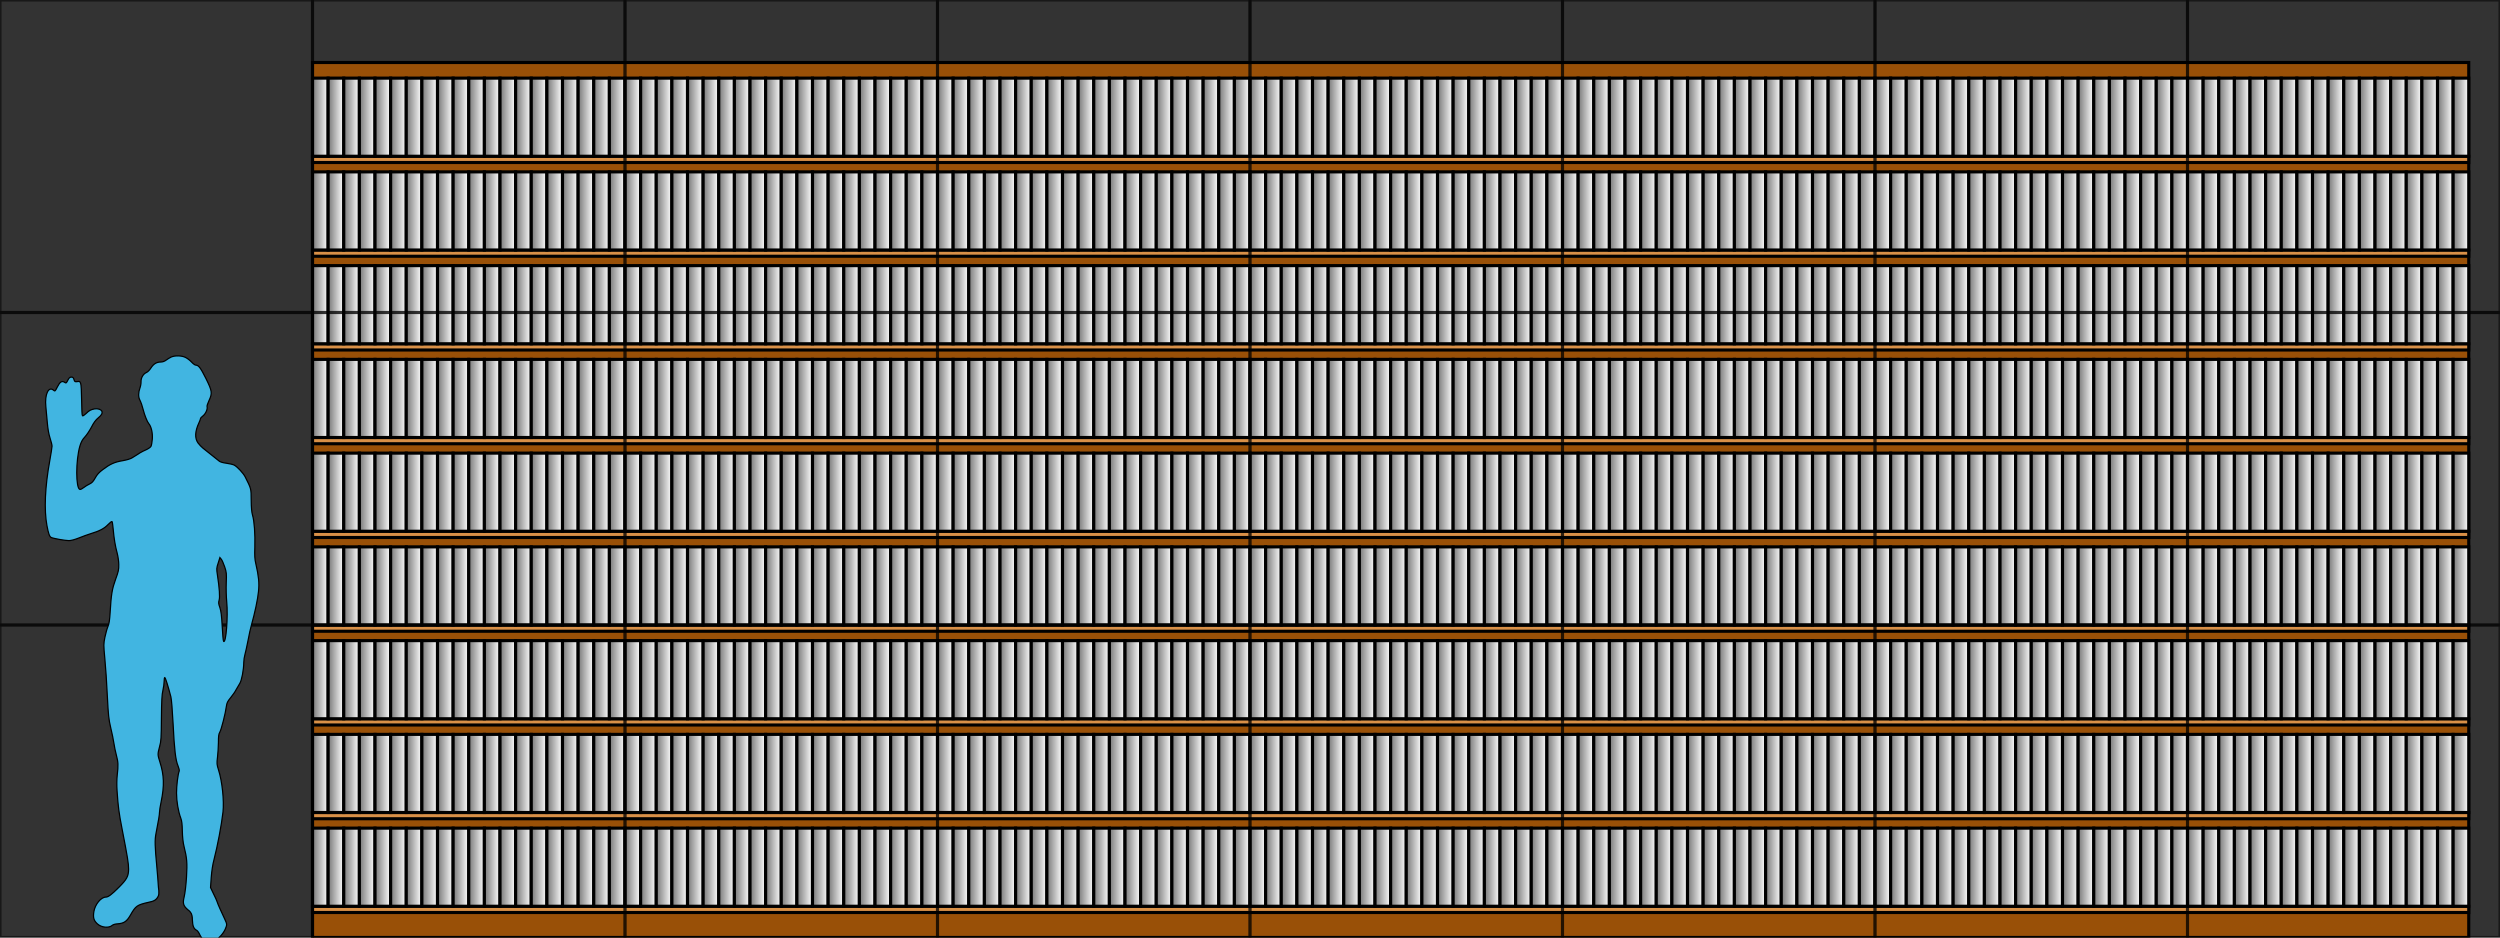 <?xml version="1.0" standalone="no"?>
<!DOCTYPE svg PUBLIC "-//W3C//DTD SVG 1.1//EN" "http://www.w3.org/Graphics/SVG/1.1/DTD/svg11.dtd">
<svg width="800" height="300" xmlns="http://www.w3.org/2000/svg" xmlns:xlink="http://www.w3.org/1999/xlink" xmlns:sodipodi="http://sodipodi.sourceforge.net/DTD/sodipodi-0.dtd">
	<rect width="100%" height="100%" fill="#333333" stroke="none"/>
	<defs>
		<linearGradient id="grad">
			<stop style="stop-color:#777;stop-opacity:1;" offset="0" />
			<stop style="stop-color:#fff;stop-opacity:1;" offset="1" />
		</linearGradient>
		<g id="bookrow">
			<rect style="fill:url(#grad);stroke:#000000;stroke-width:1;" x="0" y="0" width="5" height="25" />
			<rect style="fill:url(#grad);stroke:#000000;stroke-width:1;" x="5" y="0" width="5" height="25" />
			<rect style="fill:url(#grad);stroke:#000000;stroke-width:1;" x="10" y="0" width="5" height="25" />
			<rect style="fill:url(#grad);stroke:#000000;stroke-width:1;" x="15" y="0" width="5" height="25" />
			<rect style="fill:url(#grad);stroke:#000000;stroke-width:1;" x="20" y="0" width="5" height="25" />
			<rect style="fill:url(#grad);stroke:#000000;stroke-width:1;" x="25" y="0" width="5" height="25" />
			<rect style="fill:url(#grad);stroke:#000000;stroke-width:1;" x="30" y="0" width="5" height="25" />
			<rect style="fill:url(#grad);stroke:#000000;stroke-width:1;" x="35" y="0" width="5" height="25" />
			<rect style="fill:url(#grad);stroke:#000000;stroke-width:1;" x="40" y="0" width="5" height="25" />
			<rect style="fill:url(#grad);stroke:#000000;stroke-width:1;" x="45" y="0" width="5" height="25" />
			<rect style="fill:url(#grad);stroke:#000000;stroke-width:1;" x="50" y="0" width="5" height="25" />
			<rect style="fill:url(#grad);stroke:#000000;stroke-width:1;" x="55" y="0" width="5" height="25" />
			<rect style="fill:url(#grad);stroke:#000000;stroke-width:1;" x="60" y="0" width="5" height="25" />
			<rect style="fill:url(#grad);stroke:#000000;stroke-width:1;" x="65" y="0" width="5" height="25" />
			<rect style="fill:url(#grad);stroke:#000000;stroke-width:1;" x="70" y="0" width="5" height="25" />
			<rect style="fill:url(#grad);stroke:#000000;stroke-width:1;" x="75" y="0" width="5" height="25" />
			<rect style="fill:url(#grad);stroke:#000000;stroke-width:1;" x="80" y="0" width="5" height="25" />
			<rect style="fill:url(#grad);stroke:#000000;stroke-width:1;" x="85" y="0" width="5" height="25" />
			<rect style="fill:url(#grad);stroke:#000000;stroke-width:1;" x="90" y="0" width="5" height="25" />
			<rect style="fill:url(#grad);stroke:#000000;stroke-width:1;" x="95" y="0" width="5" height="25" />
			<rect style="fill:url(#grad);stroke:#000000;stroke-width:1;" x="100" y="0" width="5" height="25" />
			<rect style="fill:url(#grad);stroke:#000000;stroke-width:1;" x="105" y="0" width="5" height="25" />
			<rect style="fill:url(#grad);stroke:#000000;stroke-width:1;" x="110" y="0" width="5" height="25" />
			<rect style="fill:url(#grad);stroke:#000000;stroke-width:1;" x="115" y="0" width="5" height="25" />
			<rect style="fill:url(#grad);stroke:#000000;stroke-width:1;" x="120" y="0" width="5" height="25" />
			<rect style="fill:url(#grad);stroke:#000000;stroke-width:1;" x="125" y="0" width="5" height="25" />
			<rect style="fill:url(#grad);stroke:#000000;stroke-width:1;" x="130" y="0" width="5" height="25" />
			<rect style="fill:url(#grad);stroke:#000000;stroke-width:1;" x="135" y="0" width="5" height="25" />
			<rect style="fill:url(#grad);stroke:#000000;stroke-width:1;" x="140" y="0" width="5" height="25" />
			<rect style="fill:url(#grad);stroke:#000000;stroke-width:1;" x="145" y="0" width="5" height="25" />
			<rect style="fill:url(#grad);stroke:#000000;stroke-width:1;" x="150" y="0" width="5" height="25" />
			<rect style="fill:url(#grad);stroke:#000000;stroke-width:1;" x="155" y="0" width="5" height="25" />
			<rect style="fill:url(#grad);stroke:#000000;stroke-width:1;" x="160" y="0" width="5" height="25" />
			<rect style="fill:url(#grad);stroke:#000000;stroke-width:1;" x="165" y="0" width="5" height="25" />
			<rect style="fill:url(#grad);stroke:#000000;stroke-width:1;" x="170" y="0" width="5" height="25" />
			<rect style="fill:url(#grad);stroke:#000000;stroke-width:1;" x="175" y="0" width="5" height="25" />
			<rect style="fill:url(#grad);stroke:#000000;stroke-width:1;" x="180" y="0" width="5" height="25" />
			<rect style="fill:url(#grad);stroke:#000000;stroke-width:1;" x="185" y="0" width="5" height="25" />
			<rect style="fill:url(#grad);stroke:#000000;stroke-width:1;" x="190" y="0" width="5" height="25" />
			<rect style="fill:url(#grad);stroke:#000000;stroke-width:1;" x="195" y="0" width="5" height="25" />
			<rect style="fill:url(#grad);stroke:#000000;stroke-width:1;" x="200" y="0" width="5" height="25" />
			<rect style="fill:url(#grad);stroke:#000000;stroke-width:1;" x="205" y="0" width="5" height="25" />
			<rect style="fill:url(#grad);stroke:#000000;stroke-width:1;" x="210" y="0" width="5" height="25" />
			<rect style="fill:url(#grad);stroke:#000000;stroke-width:1;" x="215" y="0" width="5" height="25" />
			<rect style="fill:url(#grad);stroke:#000000;stroke-width:1;" x="220" y="0" width="5" height="25" />
			<rect style="fill:url(#grad);stroke:#000000;stroke-width:1;" x="225" y="0" width="5" height="25" />
			<rect style="fill:url(#grad);stroke:#000000;stroke-width:1;" x="230" y="0" width="5" height="25" />
			<rect style="fill:url(#grad);stroke:#000000;stroke-width:1;" x="235" y="0" width="5" height="25" />
			<rect style="fill:url(#grad);stroke:#000000;stroke-width:1;" x="240" y="0" width="5" height="25" />
			<rect style="fill:url(#grad);stroke:#000000;stroke-width:1;" x="245" y="0" width="5" height="25" />
			<rect style="fill:url(#grad);stroke:#000000;stroke-width:1;" x="250" y="0" width="5" height="25" />
			<rect style="fill:url(#grad);stroke:#000000;stroke-width:1;" x="255" y="0" width="5" height="25" />
			<rect style="fill:url(#grad);stroke:#000000;stroke-width:1;" x="260" y="0" width="5" height="25" />
			<rect style="fill:url(#grad);stroke:#000000;stroke-width:1;" x="265" y="0" width="5" height="25" />
			<rect style="fill:url(#grad);stroke:#000000;stroke-width:1;" x="270" y="0" width="5" height="25" />
			<rect style="fill:url(#grad);stroke:#000000;stroke-width:1;" x="275" y="0" width="5" height="25" />
			<rect style="fill:url(#grad);stroke:#000000;stroke-width:1;" x="280" y="0" width="5" height="25" />
			<rect style="fill:url(#grad);stroke:#000000;stroke-width:1;" x="285" y="0" width="5" height="25" />
			<rect style="fill:url(#grad);stroke:#000000;stroke-width:1;" x="290" y="0" width="5" height="25" />
			<rect style="fill:url(#grad);stroke:#000000;stroke-width:1;" x="295" y="0" width="5" height="25" />
			<rect style="fill:url(#grad);stroke:#000000;stroke-width:1;" x="300" y="0" width="5" height="25" />
			<rect style="fill:url(#grad);stroke:#000000;stroke-width:1;" x="305" y="0" width="5" height="25" />
			<rect style="fill:url(#grad);stroke:#000000;stroke-width:1;" x="310" y="0" width="5" height="25" />
			<rect style="fill:url(#grad);stroke:#000000;stroke-width:1;" x="315" y="0" width="5" height="25" />
			<rect style="fill:url(#grad);stroke:#000000;stroke-width:1;" x="320" y="0" width="5" height="25" />
			<rect style="fill:url(#grad);stroke:#000000;stroke-width:1;" x="325" y="0" width="5" height="25" />
			<rect style="fill:url(#grad);stroke:#000000;stroke-width:1;" x="330" y="0" width="5" height="25" />
			<rect style="fill:url(#grad);stroke:#000000;stroke-width:1;" x="335" y="0" width="5" height="25" />
			<rect style="fill:url(#grad);stroke:#000000;stroke-width:1;" x="340" y="0" width="5" height="25" />
			<rect style="fill:url(#grad);stroke:#000000;stroke-width:1;" x="345" y="0" width="5" height="25" />
			<rect style="fill:url(#grad);stroke:#000000;stroke-width:1;" x="350" y="0" width="5" height="25" />
			<rect style="fill:url(#grad);stroke:#000000;stroke-width:1;" x="355" y="0" width="5" height="25" />
			<rect style="fill:url(#grad);stroke:#000000;stroke-width:1;" x="360" y="0" width="5" height="25" />
			<rect style="fill:url(#grad);stroke:#000000;stroke-width:1;" x="365" y="0" width="5" height="25" />
			<rect style="fill:url(#grad);stroke:#000000;stroke-width:1;" x="370" y="0" width="5" height="25" />
			<rect style="fill:url(#grad);stroke:#000000;stroke-width:1;" x="375" y="0" width="5" height="25" />
			<rect style="fill:url(#grad);stroke:#000000;stroke-width:1;" x="380" y="0" width="5" height="25" />
			<rect style="fill:url(#grad);stroke:#000000;stroke-width:1;" x="385" y="0" width="5" height="25" />
			<rect style="fill:url(#grad);stroke:#000000;stroke-width:1;" x="390" y="0" width="5" height="25" />
			<rect style="fill:url(#grad);stroke:#000000;stroke-width:1;" x="395" y="0" width="5" height="25" />
			<rect style="fill:url(#grad);stroke:#000000;stroke-width:1;" x="400" y="0" width="5" height="25" />
			<rect style="fill:url(#grad);stroke:#000000;stroke-width:1;" x="405" y="0" width="5" height="25" />
			<rect style="fill:url(#grad);stroke:#000000;stroke-width:1;" x="410" y="0" width="5" height="25" />
			<rect style="fill:url(#grad);stroke:#000000;stroke-width:1;" x="415" y="0" width="5" height="25" />
			<rect style="fill:url(#grad);stroke:#000000;stroke-width:1;" x="420" y="0" width="5" height="25" />
			<rect style="fill:url(#grad);stroke:#000000;stroke-width:1;" x="425" y="0" width="5" height="25" />
			<rect style="fill:url(#grad);stroke:#000000;stroke-width:1;" x="430" y="0" width="5" height="25" />
			<rect style="fill:url(#grad);stroke:#000000;stroke-width:1;" x="435" y="0" width="5" height="25" />
			<rect style="fill:url(#grad);stroke:#000000;stroke-width:1;" x="440" y="0" width="5" height="25" />
			<rect style="fill:url(#grad);stroke:#000000;stroke-width:1;" x="445" y="0" width="5" height="25" />
			<rect style="fill:url(#grad);stroke:#000000;stroke-width:1;" x="450" y="0" width="5" height="25" />
			<rect style="fill:url(#grad);stroke:#000000;stroke-width:1;" x="455" y="0" width="5" height="25" />
			<rect style="fill:url(#grad);stroke:#000000;stroke-width:1;" x="460" y="0" width="5" height="25" />
			<rect style="fill:url(#grad);stroke:#000000;stroke-width:1;" x="465" y="0" width="5" height="25" />
			<rect style="fill:url(#grad);stroke:#000000;stroke-width:1;" x="470" y="0" width="5" height="25" />
			<rect style="fill:url(#grad);stroke:#000000;stroke-width:1;" x="475" y="0" width="5" height="25" />
			<rect style="fill:url(#grad);stroke:#000000;stroke-width:1;" x="480" y="0" width="5" height="25" />
			<rect style="fill:url(#grad);stroke:#000000;stroke-width:1;" x="485" y="0" width="5" height="25" />
			<rect style="fill:url(#grad);stroke:#000000;stroke-width:1;" x="490" y="0" width="5" height="25" />
			<rect style="fill:url(#grad);stroke:#000000;stroke-width:1;" x="495" y="0" width="5" height="25" />
			<rect style="fill:url(#grad);stroke:#000000;stroke-width:1;" x="500" y="0" width="5" height="25" />
			<rect style="fill:url(#grad);stroke:#000000;stroke-width:1;" x="505" y="0" width="5" height="25" />
			<rect style="fill:url(#grad);stroke:#000000;stroke-width:1;" x="510" y="0" width="5" height="25" />
			<rect style="fill:url(#grad);stroke:#000000;stroke-width:1;" x="515" y="0" width="5" height="25" />
			<rect style="fill:url(#grad);stroke:#000000;stroke-width:1;" x="520" y="0" width="5" height="25" />
			<rect style="fill:url(#grad);stroke:#000000;stroke-width:1;" x="525" y="0" width="5" height="25" />
			<rect style="fill:url(#grad);stroke:#000000;stroke-width:1;" x="530" y="0" width="5" height="25" />
			<rect style="fill:url(#grad);stroke:#000000;stroke-width:1;" x="535" y="0" width="5" height="25" />
			<rect style="fill:url(#grad);stroke:#000000;stroke-width:1;" x="540" y="0" width="5" height="25" />
			<rect style="fill:url(#grad);stroke:#000000;stroke-width:1;" x="545" y="0" width="5" height="25" />
			<rect style="fill:url(#grad);stroke:#000000;stroke-width:1;" x="550" y="0" width="5" height="25" />
			<rect style="fill:url(#grad);stroke:#000000;stroke-width:1;" x="555" y="0" width="5" height="25" />
			<rect style="fill:url(#grad);stroke:#000000;stroke-width:1;" x="560" y="0" width="5" height="25" />
			<rect style="fill:url(#grad);stroke:#000000;stroke-width:1;" x="565" y="0" width="5" height="25" />
			<rect style="fill:url(#grad);stroke:#000000;stroke-width:1;" x="570" y="0" width="5" height="25" />
			<rect style="fill:url(#grad);stroke:#000000;stroke-width:1;" x="575" y="0" width="5" height="25" />
			<rect style="fill:url(#grad);stroke:#000000;stroke-width:1;" x="580" y="0" width="5" height="25" />
			<rect style="fill:url(#grad);stroke:#000000;stroke-width:1;" x="585" y="0" width="5" height="25" />
			<rect style="fill:url(#grad);stroke:#000000;stroke-width:1;" x="590" y="0" width="5" height="25" />
			<rect style="fill:url(#grad);stroke:#000000;stroke-width:1;" x="595" y="0" width="5" height="25" />
			<rect style="fill:url(#grad);stroke:#000000;stroke-width:1;" x="600" y="0" width="5" height="25" />
			<rect style="fill:url(#grad);stroke:#000000;stroke-width:1;" x="605" y="0" width="5" height="25" />
			<rect style="fill:url(#grad);stroke:#000000;stroke-width:1;" x="610" y="0" width="5" height="25" />
			<rect style="fill:url(#grad);stroke:#000000;stroke-width:1;" x="615" y="0" width="5" height="25" />
			<rect style="fill:url(#grad);stroke:#000000;stroke-width:1;" x="620" y="0" width="5" height="25" />
			<rect style="fill:url(#grad);stroke:#000000;stroke-width:1;" x="625" y="0" width="5" height="25" />
			<rect style="fill:url(#grad);stroke:#000000;stroke-width:1;" x="630" y="0" width="5" height="25" />
			<rect style="fill:url(#grad);stroke:#000000;stroke-width:1;" x="635" y="0" width="5" height="25" />
			<rect style="fill:url(#grad);stroke:#000000;stroke-width:1;" x="640" y="0" width="5" height="25" />
			<rect style="fill:url(#grad);stroke:#000000;stroke-width:1;" x="645" y="0" width="5" height="25" />
			<rect style="fill:url(#grad);stroke:#000000;stroke-width:1;" x="650" y="0" width="5" height="25" />
			<rect style="fill:url(#grad);stroke:#000000;stroke-width:1;" x="655" y="0" width="5" height="25" />
			<rect style="fill:url(#grad);stroke:#000000;stroke-width:1;" x="660" y="0" width="5" height="25" />
			<rect style="fill:url(#grad);stroke:#000000;stroke-width:1;" x="665" y="0" width="5" height="25" />
			<rect style="fill:url(#grad);stroke:#000000;stroke-width:1;" x="670" y="0" width="5" height="25" />
			<rect style="fill:url(#grad);stroke:#000000;stroke-width:1;" x="675" y="0" width="5" height="25" />
			<rect style="fill:url(#grad);stroke:#000000;stroke-width:1;" x="680" y="0" width="5" height="25" />
			<rect style="fill:url(#grad);stroke:#000000;stroke-width:1;" x="685" y="0" width="5" height="25" />
		</g>
	</defs>
	<g>
		<rect style="fill:#995007;stroke:#000000;stroke-width:1;" x="100" y="20" width="690" height="280" />
		<rect style="fill:#d99047;stroke:#000000;stroke-width:1;" x="100" y="50" width="690" height="2" />
		<rect style="fill:#d99047;stroke:#000000;stroke-width:1;" x="100" y="80" width="690" height="2" />
		<rect style="fill:#d99047;stroke:#000000;stroke-width:1;" x="100" y="110" width="690" height="2" />
		<rect style="fill:#d99047;stroke:#000000;stroke-width:1;" x="100" y="140" width="690" height="2" />
		<rect style="fill:#d99047;stroke:#000000;stroke-width:1;" x="100" y="170" width="690" height="2" />
		<rect style="fill:#d99047;stroke:#000000;stroke-width:1;" x="100" y="200" width="690" height="2" />
		<rect style="fill:#d99047;stroke:#000000;stroke-width:1;" x="100" y="230" width="690" height="2" />
		<rect style="fill:#d99047;stroke:#000000;stroke-width:1;" x="100" y="260" width="690" height="2" />
		<rect style="fill:#d99047;stroke:#000000;stroke-width:1;" x="100" y="290" width="690" height="2" />
	</g>
	<g>
		<use x="100" y="25" xlink:href="#bookrow" />
		<use x="100" y="55" xlink:href="#bookrow" />
		<use x="100" y="85" xlink:href="#bookrow" />
		<use x="100" y="115" xlink:href="#bookrow" />
		<use x="100" y="145" xlink:href="#bookrow" />
		<use x="100" y="175" xlink:href="#bookrow" />
		<use x="100" y="205" xlink:href="#bookrow" />
		<use x="100" y="235" xlink:href="#bookrow" />
		<use x="100" y="265" xlink:href="#bookrow" />
	</g>
	<g>
		<rect style="fill:none;stroke:#000000;stroke-width:1;stroke-opacity:0.53;" x="0" y="0" width="100" height="100" />
		<rect style="fill:none;stroke:#000000;stroke-width:1;stroke-opacity:0.53;" x="100" y="0" width="100" height="100" />
		<rect style="fill:none;stroke:#000000;stroke-width:1;stroke-opacity:0.53;" x="200" y="0" width="100" height="100" />
		<rect style="fill:none;stroke:#000000;stroke-width:1;stroke-opacity:0.53;" x="300" y="0" width="100" height="100" />
		<rect style="fill:none;stroke:#000000;stroke-width:1;stroke-opacity:0.53;" x="400" y="0" width="100" height="100" />
		<rect style="fill:none;stroke:#000000;stroke-width:1;stroke-opacity:0.53;" x="500" y="0" width="100" height="100" />
		<rect style="fill:none;stroke:#000000;stroke-width:1;stroke-opacity:0.53;" x="600" y="0" width="100" height="100" />
		<rect style="fill:none;stroke:#000000;stroke-width:1;stroke-opacity:0.53;" x="700" y="0" width="100" height="100" />
		<rect style="fill:none;stroke:#000000;stroke-width:1;stroke-opacity:0.53;" x="0" y="100" width="100" height="100" />
		<rect style="fill:none;stroke:#000000;stroke-width:1;stroke-opacity:0.53;" x="100" y="100" width="100" height="100" />
		<rect style="fill:none;stroke:#000000;stroke-width:1;stroke-opacity:0.53;" x="200" y="100" width="100" height="100" />
		<rect style="fill:none;stroke:#000000;stroke-width:1;stroke-opacity:0.53;" x="300" y="100" width="100" height="100" />
		<rect style="fill:none;stroke:#000000;stroke-width:1;stroke-opacity:0.53;" x="400" y="100" width="100" height="100" />
		<rect style="fill:none;stroke:#000000;stroke-width:1;stroke-opacity:0.53;" x="500" y="100" width="100" height="100" />
		<rect style="fill:none;stroke:#000000;stroke-width:1;stroke-opacity:0.53;" x="600" y="100" width="100" height="100" />
		<rect style="fill:none;stroke:#000000;stroke-width:1;stroke-opacity:0.53;" x="700" y="100" width="100" height="100" />
		<rect style="fill:none;stroke:#000000;stroke-width:1;stroke-opacity:0.53;" x="0" y="200" width="100" height="100" />
		<rect style="fill:none;stroke:#000000;stroke-width:1;stroke-opacity:0.53;" x="100" y="200" width="100" height="100" />
		<rect style="fill:none;stroke:#000000;stroke-width:1;stroke-opacity:0.53;" x="200" y="200" width="100" height="100" />
		<rect style="fill:none;stroke:#000000;stroke-width:1;stroke-opacity:0.53;" x="300" y="200" width="100" height="100" />
		<rect style="fill:none;stroke:#000000;stroke-width:1;stroke-opacity:0.53;" x="400" y="200" width="100" height="100" />
		<rect style="fill:none;stroke:#000000;stroke-width:1;stroke-opacity:0.53;" x="500" y="200" width="100" height="100" />
		<rect style="fill:none;stroke:#000000;stroke-width:1;stroke-opacity:0.53;" x="600" y="200" width="100" height="100" />
		<rect style="fill:none;stroke:#000000;stroke-width:1;stroke-opacity:0.53;" x="700" y="200" width="100" height="100" />
	</g>
  <g
     style="fill:#000000;stroke:#000000;stroke-width:15.971;stroke-miterlimit:4;stroke-dasharray:none;stroke-opacity:1;"
     id="g6"
     transform="matrix(2.474318e-2,0,0,-2.474318e-2,-29.125,315.523)">
    <path
       style="fill:#41b5e1;fill-opacity:1;stroke:#000000;stroke-width:15.971;stroke-miterlimit:4;stroke-dasharray:none;stroke-opacity:1"
       sodipodi:nodetypes="ccsccccccccsccccccccccccccccccccsscsccccscccsscscccccccccccscccccssccccccsccsscccccssccccscccccccscccsscccsccccccccccccccsccccccccccccccscsccsscccccscccccccc"
       id="path8"
       d="M 3392,8135 C 3375,8127 3345,8109 3326,8095 C 3305,8079 3280,8070 3256,8070 C 3203,8070 3163,8046 3129,7993 C 3113,7967 3087,7941 3070,7934 C 3030,7917 2999,7865 3001,7815 C 3002,7793 2995,7755 2986,7731 C 2966,7678 2965,7617 2984,7582 C 3001,7548 3019,7496 3030,7450 C 3046,7385 3082,7295 3100,7275 C 3133,7237 3153,7153 3147,7074 C 3144,7034 3136,6992 3130,6980 C 3124,6968 3094,6947 3064,6934 C 3013,6912 2977,6891 2889,6833 C 2867,6818 2820,6804 2764,6794 C 2660,6777 2600,6750 2508,6680 C 2458,6643 2431,6613 2408,6570 C 2383,6525 2366,6507 2336,6493 C 2315,6484 2281,6463 2262,6448 C 2242,6432 2220,6421 2211,6422 C 2156,6433 2156,6800 2211,6985 C 2227,7037 2243,7067 2274,7100 C 2298,7125 2336,7183 2360,7228 C 2388,7284 2417,7323 2446,7346 C 2491,7383 2504,7407 2495,7432 C 2485,7456 2442,7471 2401,7464 C 2352,7455 2331,7444 2288,7402 C 2267,7382 2247,7370 2243,7374 C 2238,7378 2234,7468 2233,7573 C 2232,7683 2227,7778 2220,7794 C 2211,7819 2206,7822 2177,7817 C 2146,7812 2143,7815 2134,7843 C 2127,7868 2119,7875 2100,7875 C 2081,7875 2070,7866 2054,7834 C 2035,7796 2032,7794 2012,7808 C 1978,7830 1952,7814 1919,7748 C 1891,7692 1888,7689 1871,7704 C 1806,7763 1753,7653 1770,7492 C 1775,7444 1784,7351 1789,7285 C 1796,7205 1807,7139 1824,7087 C 1838,7044 1850,6997 1850,6982 C 1850,6967 1836,6881 1820,6790 C 1759,6455 1746,6160 1784,5955 C 1804,5849 1817,5812 1839,5801 C 1863,5788 2021,5760 2069,5760 C 2095,5760 2147,5774 2199,5795 C 2246,5814 2315,5839 2351,5850 C 2465,5884 2526,5917 2574,5967 C 2599,5993 2622,6011 2626,6007 C 2630,6004 2636,5959 2641,5908 C 2652,5781 2668,5689 2692,5600 C 2703,5559 2713,5492 2713,5450 C 2714,5385 2709,5360 2672,5260 C 2627,5136 2615,5067 2601,4825 C 2595,4730 2588,4683 2573,4650 C 2562,4625 2545,4563 2534,4512 C 2516,4422 2516,4414 2533,4232 C 2543,4129 2558,3915 2565,3755 C 2578,3497 2583,3451 2609,3340 C 2626,3271 2644,3181 2650,3140 C 2656,3099 2670,3029 2682,2985 C 2706,2896 2708,2857 2693,2725 C 2687,2673 2686,2589 2691,2525 C 2705,2315 2715,2241 2756,2030 C 2828,1660 2840,1585 2840,1511 C 2839,1419 2818,1380 2714,1276 C 2620,1182 2577,1150 2546,1150 C 2484,1150 2406,1056 2391,962 C 2379,885 2389,848 2435,805 C 2488,755 2586,745 2631,786 C 2640,794 2670,803 2698,804 C 2781,810 2817,835 2864,917 C 2933,1038 2949,1049 3105,1084 C 3160,1096 3197.383,1106.889 3224.395,1163 C 3240.513,1196.482 3226,1279 3226,1279 C 3222,1343 3213,1463 3205,1545 C 3180,1811 3178,1889 3195,1975 C 3227,2137 3240,2216 3240,2248 C 3240,2266 3249,2327 3261,2382 C 3304,2592 3300,2724 3245,2898 C 3215,2992 3215,2997 3241,3096 C 3261,3167 3263,3204 3265,3465 C 3267,3690 3271,3770 3284,3823 C 3293,3861 3300,3913 3300,3941 C 3300,3968 3304,3990 3308,3990 C 3316,3990 3353,3872 3387,3740 C 3395,3708 3407,3562 3416,3385 C 3432,3056 3448,2920 3480,2845 C 3491,2819 3498,2789 3495,2781 C 3478,2738 3460,2593 3460,2497 C 3460,2388 3483,2255 3516,2168 C 3528,2138 3534,2088 3535,2005 C 3537,1925 3544,1858 3557,1805 C 3595,1653 3600,1595 3589,1409 C 3583,1308 3570,1201 3559,1154 C 3548,1109 3545.496,1083.092 3552.723,1056.689 C 3561.294,1030.093 3577,1012 3608,985 C 3608,985 3637.994,966 3652.244,934 C 3666.494,902 3665,857 3665,857 C 3668,776 3682,740 3721,720 C 3732,714 3750,689 3760,665 C 3790,595 3861,564 3921,594 C 3939,603 3963,610 3975,610 C 4004,610 4065,677 4091,737 C 4115,794 4115,798 4083,867 C 4069,899 4042,957 4024,995 C 4006,1034 3989,1076 3985,1090 C 3981,1104 3960,1151 3938,1194 L 3900,1273 L 3909,1404 C 3915,1485 3928,1573 3945,1635 C 3991,1814 4041,2077 4061,2250 C 4077,2393 4051,2646 4004,2793 C 3981,2866 3980,2876 3990,2958 C 3996,3006 4001,3092 4002,3148 C 4002,3230 4005,3258 4020,3283 C 4040,3317 4094,3530 4105,3618 C 4111,3662 4121,3682 4160,3729 C 4186,3761 4218,3806 4230,3831 C 4243,3855 4264,3891 4277,3911 C 4303,3950 4329,4089 4330,4186 C 4330,4214 4337,4259 4345,4287 C 4353,4315 4371,4397 4385,4469 C 4398,4541 4418,4631 4429,4668 C 4472,4821 4511,5002 4520,5100 C 4532,5211 4523,5300 4485,5465 C 4472,5518 4469,5569 4473,5675 C 4478,5844 4466,6015 4443,6090 C 4432,6129 4427,6187 4426,6285 C 4425,6436 4426,6430 4348,6585 C 4323,6633 4246,6716 4206,6737 C 4190,6745 4145,6756 4106,6761 C 4065,6766 4026,6777 4014,6787 C 3964,6828 3832,6933 3802,6956 C 3784,6970 3756,7000 3739,7022 C 3694,7085 3698,7172 3751,7286 C 3762,7308 3770,7331 3770,7338 C 3770,7344 3785,7360 3803,7374 C 3837,7400 3865,7465 3855,7492 C 3852,7500 3863,7535 3880,7571 C 3925,7668 3922,7692 3840,7858 C 3771,7995 3745,8030 3708,8030 C 3699,8030 3674,8048 3654,8070 C 3634,8092 3598,8119 3575,8130 C 3526,8154 3441,8156 3392,8135 z M 4083,5420 C 4106,5351 4108,5335 4103,5215 C 4100,5142 4103,5033 4109,4970 C 4128,4782 4100,4426 4069,4457 C 4064,4462 4056,4549 4051,4651 C 4043,4793 4036,4849 4021,4894 C 4003,4943 4002,4959 4011,4990 C 4023,5029 4015,5145 3989,5317 C 3977,5395 3977,5404 3999,5470 L 4021,5541 L 4040,5518 C 4050,5505 4069,5461 4083,5420 z " />
  </g>
</svg>
